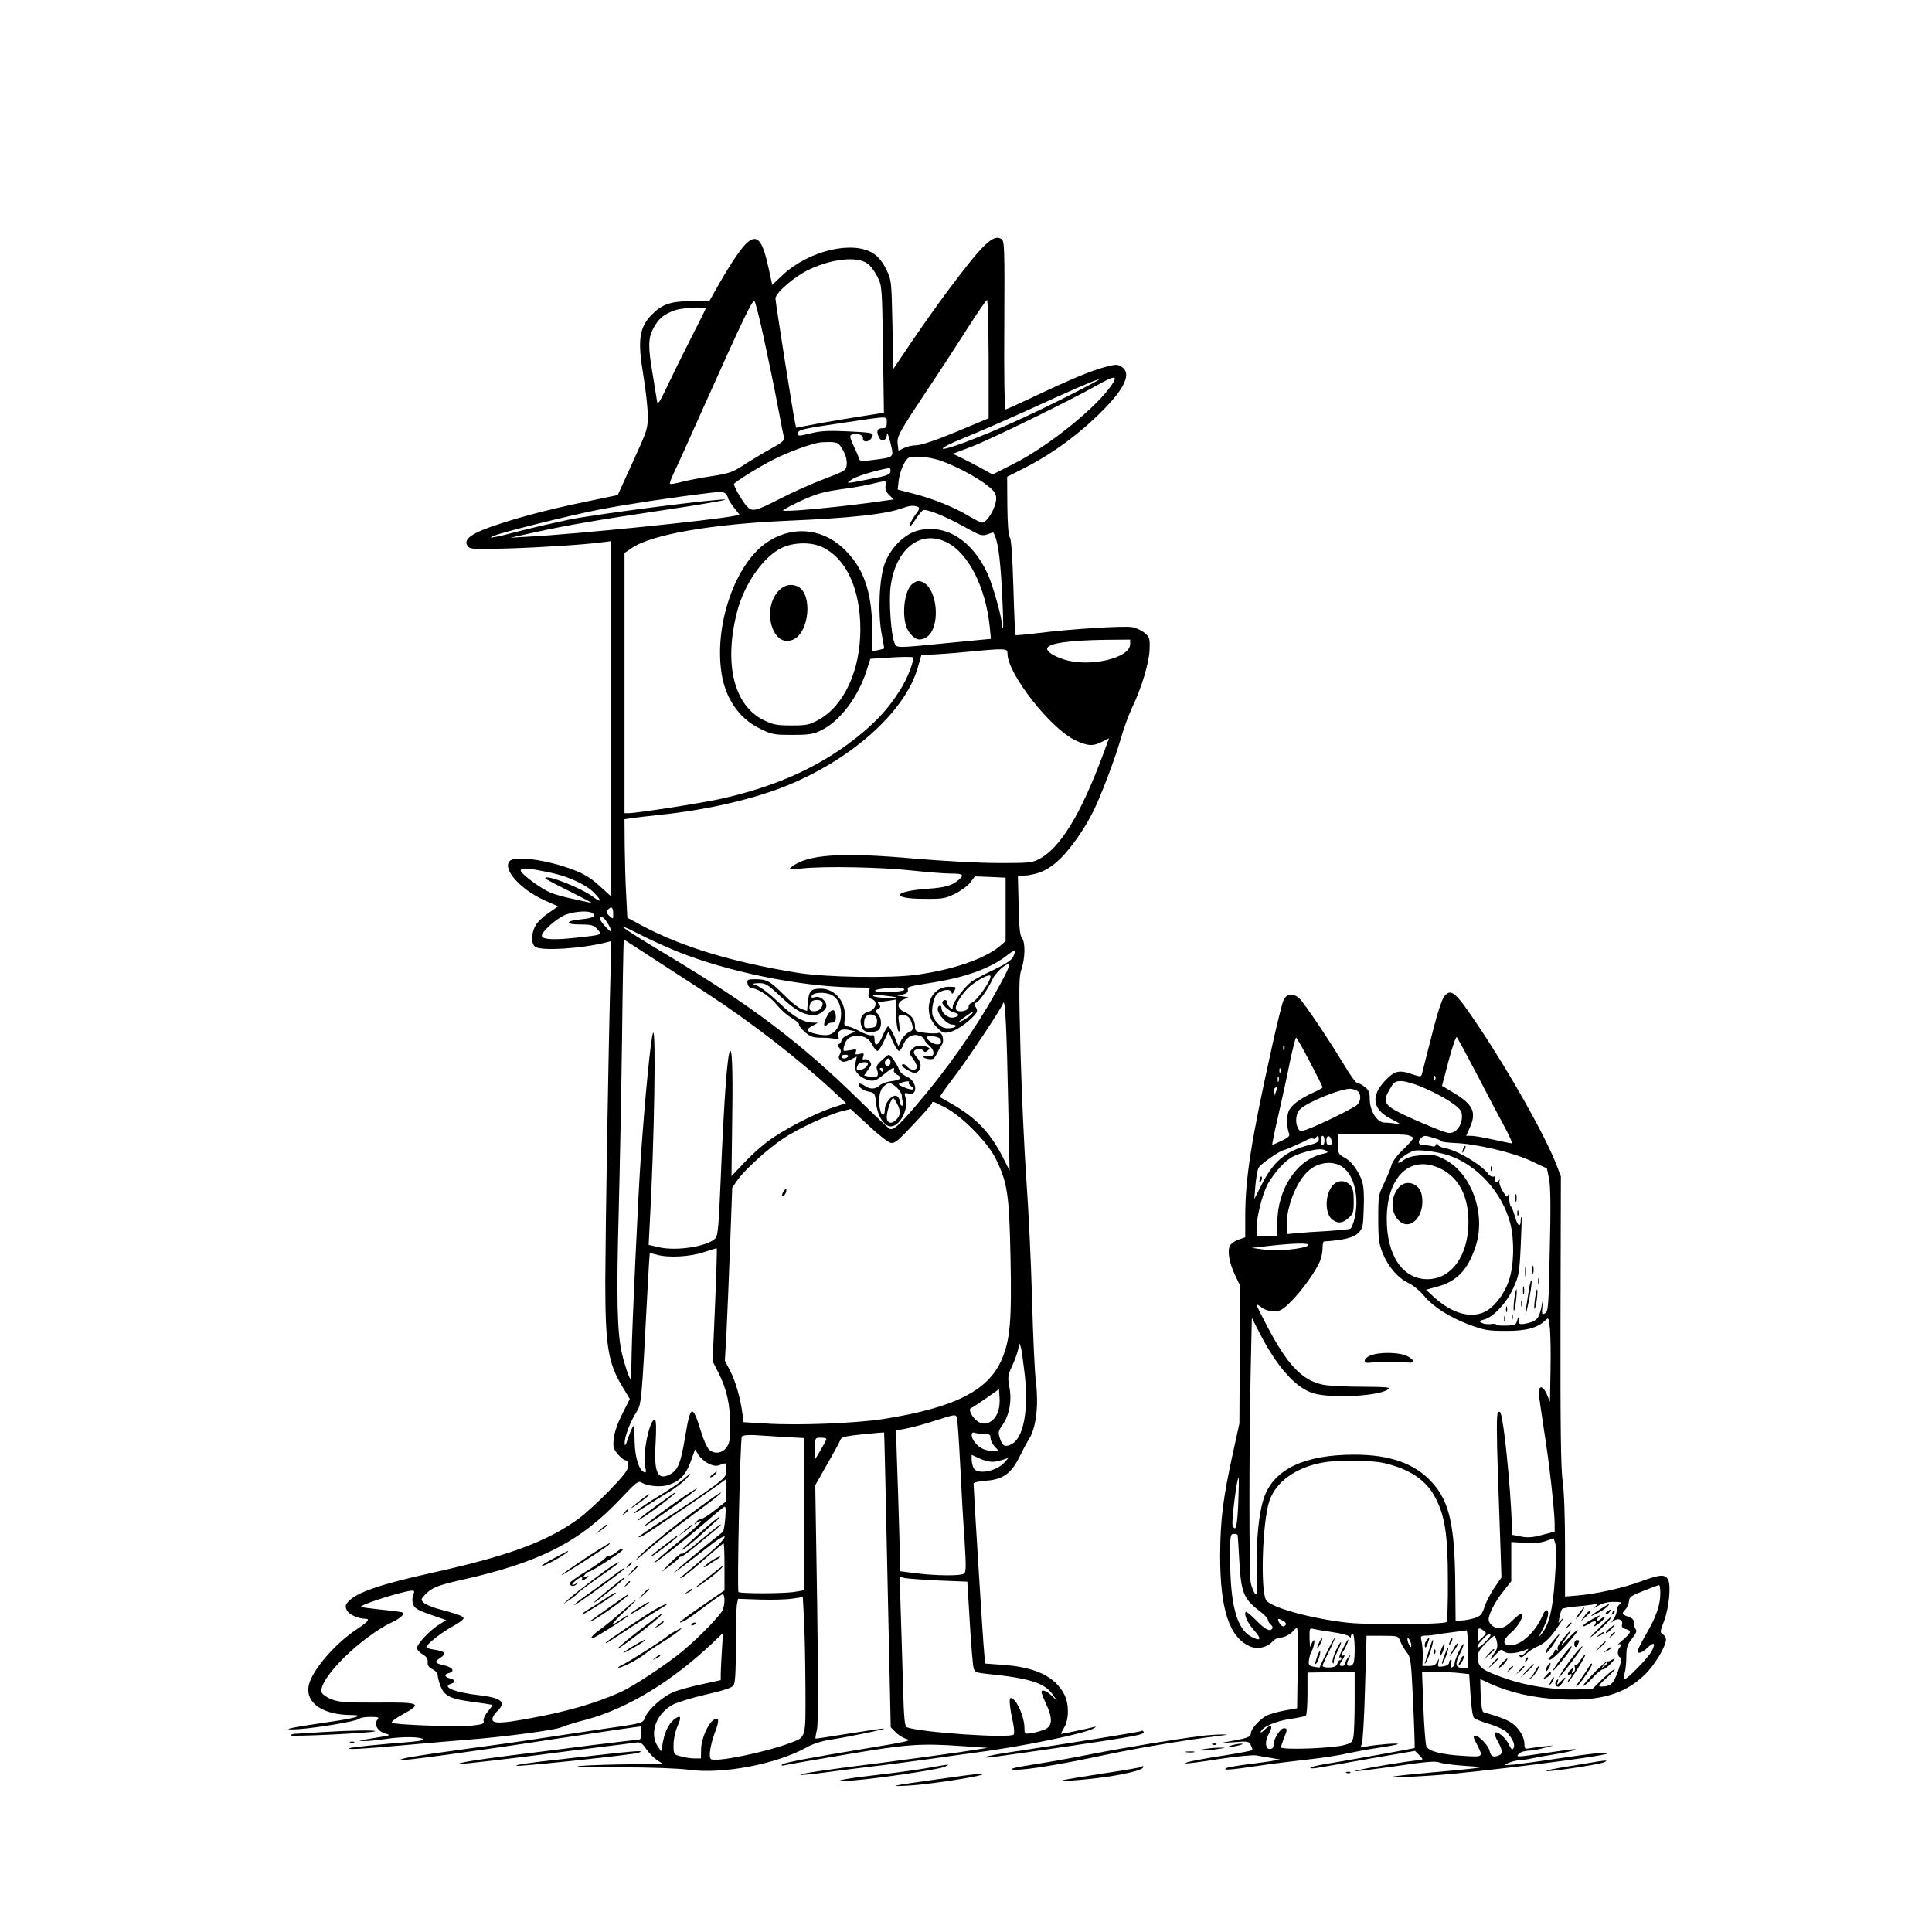 <?xml version="1.0" standalone="no"?>
<!DOCTYPE svg PUBLIC "-//W3C//DTD SVG 20010904//EN"
 "http://www.w3.org/TR/2001/REC-SVG-20010904/DTD/svg10.dtd">
<svg version="1.0" xmlns="http://www.w3.org/2000/svg"
 width="1024pt" height="1024pt" viewBox="0 0 1024 1024"
 preserveAspectRatio="xMidYMid meet">
<g transform="translate(0,1024) scale(0.1,-0.1)"
fill="#000000" stroke="none">
<path d="M3966 8959 c-32 -25 -85 -102 -155 -224 l-51 -90 -98 -1 c-107 -1
-151 -16 -206 -70 -68 -69 -78 -136 -46 -324 12 -73 23 -167 23 -209 1 -74 -1
-79 -79 -250 l-80 -175 -154 -32 c-194 -40 -335 -76 -470 -120 -153 -49 -200
-83 -169 -121 12 -14 36 -15 209 -10 188 6 404 20 503 33 l47 6 0 -942 0 -942
-62 56 c-44 41 -82 64 -137 85 -141 54 -315 78 -341 46 -36 -43 58 -149 184
-206 l74 -33 -49 -34 c-28 -18 -59 -48 -69 -65 -26 -43 -26 -103 -1 -117 41
-21 248 -7 374 25 l27 7 -5 -203 c-12 -446 -26 -1349 -27 -1599 0 -345 15
-435 91 -560 l39 -65 -40 -79 c-24 -48 -42 -99 -45 -130 -5 -46 -2 -55 22 -84
15 -18 33 -32 41 -32 9 0 14 -11 14 -28 0 -22 -22 -51 -102 -134 -57 -58 -129
-124 -161 -147 -168 -122 -371 -197 -772 -286 -280 -62 -405 -105 -449 -154
-16 -17 -17 -25 -8 -45 10 -23 61 -46 100 -46 24 0 11 -17 -39 -50 -122 -78
-248 -226 -263 -305 -17 -91 74 -154 224 -155 81 0 27 -17 -130 -39 -196 -28
-255 -42 -150 -36 96 6 311 42 324 55 6 6 32 10 59 10 43 0 48 -2 37 -15 -20
-24 2 -62 42 -73 31 -8 28 -10 -42 -21 -103 -17 -110 -19 -70 -19 19 -1 74 5
122 12 85 13 184 11 193 -4 3 -4 -37 -10 -88 -14 -130 -10 -301 -27 -306 -32
-8 -8 67 -4 289 16 124 11 281 25 350 30 189 15 451 50 485 65 17 8 75 26 130
40 220 59 457 203 674 409 l53 51 -6 -94 c-3 -52 -6 -108 -6 -125 l0 -31 -105
-23 c-57 -12 -125 -31 -149 -42 -55 -23 -129 -90 -146 -130 -14 -35 -4 -32
-225 -64 -93 -14 -246 -37 -340 -51 -93 -15 -268 -39 -388 -55 -263 -36 -347
-50 -347 -59 0 -7 419 50 800 109 165 25 469 70 478 70 1 0 2 -16 2 -35 0 -21
-5 -35 -12 -35 -7 0 -121 -14 -253 -30 -132 -17 -328 -42 -436 -55 -184 -23
-293 -42 -259 -44 17 -1 293 31 465 54 61 8 184 24 275 35 91 11 177 22 191
24 22 4 32 -2 54 -34 15 -22 42 -49 59 -60 l31 -20 -170 -1 c-93 -1 -210 -4
-260 -8 -62 -5 -1 -8 195 -8 167 0 320 -6 370 -13 178 -25 464 29 624 118 31
18 80 34 126 41 109 17 308 59 285 59 -11 1 -96 -12 -190 -27 -93 -15 -171
-27 -173 -26 -1 1 2 23 8 49 7 32 7 239 1 670 l-10 624 64 113 c36 62 67 120
70 129 4 13 29 19 117 28 61 6 113 11 114 9 1 -1 9 -353 18 -782 l17 -780 28
-28 c16 -16 44 -32 62 -36 26 -5 -18 -15 -196 -44 -327 -54 -459 -79 -470 -89
-6 -6 -1 -7 15 -4 14 4 160 29 325 57 323 55 395 60 620 44 l130 -9 -150 -23
c-82 -12 -275 -38 -427 -58 -303 -38 -421 -56 -414 -62 2 -2 55 3 117 11 63 9
175 23 249 32 74 8 214 27 310 40 96 14 207 29 245 34 259 34 589 102 635 131
12 8 11 9 -5 5 -24 -7 -165 -36 -171 -36 -2 0 5 15 16 33 26 43 27 125 1 176
-49 95 -153 145 -326 157 l-94 7 -5 61 c-6 53 -56 865 -56 893 0 6 28 12 64
15 88 5 134 37 176 120 17 35 42 82 56 104 36 61 49 175 35 294 -7 52 -16 253
-21 445 -5 193 -19 476 -30 630 -11 154 -25 458 -31 677 -9 352 -9 401 5 442
20 58 21 144 2 165 -10 12 -15 57 -17 171 l-4 155 30 3 c83 8 135 33 194 90
58 57 128 157 174 249 40 79 113 271 146 383 16 58 44 133 60 167 51 104 92
242 94 311 2 58 0 66 -26 87 -15 13 -44 27 -65 31 -42 8 -321 -9 -497 -31 -65
-8 -120 -13 -123 -11 -2 3 -7 117 -11 255 -5 161 -11 255 -19 263 -7 9 -12 70
-13 167 l-1 154 89 45 c153 78 296 183 421 310 115 116 149 194 98 227 -22 15
-30 15 -88 0 -73 -19 -186 -66 -382 -159 -76 -36 -142 -66 -147 -66 -5 0 -8
197 -6 446 2 411 1 448 -15 457 -43 28 -98 -25 -279 -267 -49 -65 -135 -186
-192 -270 l-102 -151 -5 235 c-5 233 -5 235 -33 293 -19 39 -42 66 -67 83
-107 71 -340 17 -479 -111 l-58 -55 -18 83 c-32 149 -59 185 -109 146z m632
-116 c15 -10 38 -41 52 -69 25 -49 25 -52 30 -384 3 -184 5 -336 5 -337 0 -1
-50 -9 -110 -18 -60 -9 -165 -27 -233 -39 l-122 -23 -5 21 c-10 43 -105 645
-105 664 0 29 101 117 176 152 123 59 257 73 312 33z m-550 -393 c22 -102 55
-259 72 -350 17 -91 33 -172 36 -181 3 -13 -16 -28 -73 -59 -43 -24 -107 -62
-143 -86 -57 -37 -77 -44 -170 -58 -58 -9 -130 -23 -160 -31 -30 -8 -56 -12
-59 -9 -3 2 6 26 18 52 13 26 88 191 166 367 200 446 254 560 264 549 5 -5 27
-92 49 -194z m1192 -114 l0 -313 -172 -72 c-111 -46 -187 -71 -211 -71 -21 0
-51 -7 -66 -15 l-29 -14 -4 35 c-5 41 5 59 168 304 61 91 152 231 204 313 52
81 97 147 101 147 5 0 8 -141 9 -314z m-1500 268 c0 -3 -33 -69 -73 -147 -40
-78 -97 -194 -127 -257 -42 -89 -55 -109 -57 -90 -2 14 -13 77 -23 142 -26
152 -25 195 3 248 26 50 56 75 113 95 38 14 164 21 164 9z m2155 -400 c-77
-119 -336 -328 -520 -421 l-114 -58 -63 35 c-35 19 -82 43 -106 55 l-42 20 91
34 c97 36 525 245 674 329 91 52 111 53 80 6z m-250 -71 c-203 -102 -357 -171
-524 -235 -159 -60 -168 -42 -11 21 74 30 218 93 320 139 237 109 382 172 395
171 6 0 -75 -43 -180 -96z m-945 -133 c0 -25 -4 -30 -25 -30 -27 0 -32 -18
-15 -50 14 -26 40 -14 41 19 0 14 8 -5 18 -44 20 -82 23 -78 -92 -93 -59 -8
-70 -7 -74 7 -2 9 -15 40 -29 69 -20 43 -22 54 -10 58 27 10 61 0 60 -19 -2
-24 33 -22 46 3 14 26 12 27 -135 34 -88 4 -136 2 -180 -9 -75 -18 -75 -18
-75 -1 0 18 20 23 245 56 243 36 225 36 225 0z m-233 -145 c15 -25 22 -53 21
-74 -3 -35 -3 -35 -123 -81 -66 -25 -166 -70 -222 -99 -142 -72 -155 -76 -186
-43 -21 23 -67 102 -67 116 0 9 138 95 215 133 70 35 168 72 230 86 11 3 40 4
65 4 41 -2 46 -5 67 -42z m516 -56 c78 -26 199 -90 255 -136 32 -26 42 -41 42
-64 0 -48 -48 -129 -75 -129 -7 0 -38 16 -70 35 -78 47 -190 92 -292 118 l-85
22 5 47 c6 48 31 107 51 120 21 14 107 8 169 -13z m-263 -53 c0 -22 -13 -27
-119 -47 -121 -24 -124 -24 -81 3 27 16 129 47 193 57 4 0 7 -5 7 -13z m-26
-80 c-4 -18 1 -31 18 -49 l25 -24 -121 -17 c-219 -29 -466 -51 -466 -41 0 3
43 26 96 51 79 36 116 47 207 60 61 8 136 21 166 29 80 19 82 19 75 -9z m-834
-69 c0 -5 14 -26 30 -47 l30 -38 -27 -6 c-117 -24 -851 -98 -1088 -110 l-100
-6 135 30 c181 39 315 62 695 119 176 26 315 50 309 53 -15 9 -680 -76 -828
-106 -71 -15 -190 -42 -263 -61 -132 -35 -182 -43 -133 -24 49 20 407 109 556
138 133 26 380 64 589 89 57 7 72 6 83 -7 6 -8 12 -19 12 -24z m1004 -43 c12
-5 10 -13 -15 -46 -16 -23 -29 -48 -29 -56 0 -9 13 5 30 31 16 26 36 50 43 53
20 7 115 -31 218 -88 84 -47 94 -50 122 -40 17 6 31 11 32 9 23 -38 35 -119
45 -296 6 -111 9 -206 6 -209 -3 -3 -6 6 -6 19 0 38 -48 208 -76 269 -80 174
-218 262 -361 230 -75 -16 -149 -88 -183 -175 -30 -79 -38 -264 -17 -375 8
-41 14 -76 13 -77 -1 -2 -16 -5 -32 -9 l-30 -6 -1 119 c-2 202 -48 329 -155
428 -118 110 -279 119 -411 25 -157 -113 -265 -413 -236 -664 16 -147 90 -261
207 -318 63 -31 73 -33 172 -33 91 0 112 4 154 25 99 48 197 179 241 322 l18
56 109 7 c60 4 112 4 115 1 12 -12 -27 -113 -68 -176 -59 -92 -111 -150 -197
-223 -206 -172 -445 -283 -752 -351 -109 -24 -444 -76 -489 -76 l-21 0 0 690
0 689 38 26 c105 72 419 127 827 145 332 14 520 35 602 65 43 15 64 18 87 9z
m157 -190 c113 -58 204 -239 225 -448 l6 -62 -228 -22 c-283 -28 -272 -28
-284 3 -18 47 -29 218 -20 293 26 204 160 309 301 236z m-665 -23 c128 -58
204 -221 204 -436 0 -219 -86 -405 -221 -480 -49 -27 -63 -30 -144 -30 -78 0
-97 4 -147 28 -158 78 -212 296 -142 572 38 150 141 296 239 342 63 29 152 31
211 4z m1634 -515 c0 -75 -217 -125 -352 -81 -52 17 -88 40 -88 56 0 29 109
45 313 48 l127 1 0 -24z m-650 -51 c0 -106 229 -398 360 -459 66 -31 94 -32
142 -7 l36 18 -28 -76 c-121 -328 -233 -511 -348 -567 -32 -17 -61 -19 -217
-18 -99 0 -295 11 -435 23 -393 35 -572 23 -656 -45 -17 -14 -13 -15 56 -7
117 13 420 7 584 -11 82 -9 175 -16 207 -16 62 0 71 -7 42 -32 -37 -32 -71
-42 -170 -49 -182 -13 -194 -53 -16 -53 98 -1 113 1 165 27 31 15 67 42 81 60
l24 32 82 -3 81 -4 0 -168 0 -168 -31 -27 c-81 -67 -245 -124 -438 -151 -141
-20 -482 -14 -634 10 -344 56 -612 137 -822 249 l-80 43 -6 119 c-4 66 -7 184
-8 262 l-1 141 38 6 c20 3 87 10 147 17 235 24 473 77 650 145 356 138 648
395 718 631 l21 73 56 1 c30 1 114 7 185 14 210 20 215 19 215 -10z m-2415
-1162 c89 -19 183 -63 224 -105 41 -42 40 -56 -2 -24 -64 49 -257 125 -257
101 0 -4 60 -35 133 -71 72 -36 123 -63 112 -60 -11 3 -56 12 -100 22 -44 9
-96 24 -115 32 -53 21 -160 101 -160 118 0 17 39 14 165 -13z m325 -215 c0
-30 0 -31 -20 -13 -15 14 -17 21 -9 32 19 22 29 15 29 -19z m-111 3 c24 -15 3
-28 -54 -33 -87 -7 -95 -28 -11 -28 60 0 72 -3 92 -25 27 -30 28 -30 -111 -45
-116 -13 -177 -10 -183 8 -6 20 81 98 129 115 49 17 117 21 138 8z m81 -53
c11 -18 20 -37 20 -43 -1 -13 -60 52 -60 65 0 21 21 9 40 -22z m374 -153 c263
-105 638 -182 915 -188 l101 -2 -5 -27 c-5 -21 -2 -28 15 -33 35 -11 23 -57
-17 -67 -38 -10 -52 -45 -34 -84 8 -18 18 -24 44 -24 18 0 38 5 45 12 17 17
15 64 -5 83 -16 16 -16 18 1 27 13 8 15 13 5 24 -9 11 -8 14 2 14 8 0 30 3 50
6 l36 6 2 -78 c1 -44 7 -83 13 -89 7 -7 8 4 4 38 -7 45 -6 47 17 47 28 0 43
-14 52 -52 6 -23 3 -29 -18 -39 -13 -6 -31 -25 -40 -42 l-15 -32 -22 53 c-13
28 -27 52 -32 52 -5 0 -19 -23 -30 -50 -22 -53 -43 -61 -43 -18 0 18 -4 24
-16 21 -8 -3 -36 7 -62 21 -25 14 -55 26 -65 26 -17 0 -19 5 -15 38 11 86 -48
162 -126 162 -52 0 -63 -12 -69 -68 l-4 -50 -30 10 c-16 6 -57 38 -91 73 -75
75 -93 85 -152 85 -42 0 -46 -2 -43 -22 2 -15 11 -24 27 -26 37 -6 96 -47 133
-93 18 -22 52 -52 76 -66 23 -14 40 -29 37 -33 -3 -4 11 -22 30 -39 30 -26 44
-31 88 -31 29 0 62 -3 74 -6 18 -5 21 -2 17 13 -8 29 15 43 56 34 l35 -8 -37
-16 c-21 -9 -38 -23 -38 -31 0 -8 -6 -16 -12 -19 -10 -3 -10 -7 0 -20 10 -11
11 -21 3 -35 -8 -15 -7 -23 5 -33 12 -10 21 -9 50 4 l35 17 -7 -35 c-5 -29 -2
-41 16 -60 13 -14 38 -27 56 -31 28 -5 40 0 77 30 46 38 61 44 55 24 -3 -7 4
-17 15 -23 32 -16 21 -30 -27 -35 -25 -3 -53 -13 -64 -23 -23 -21 -51 -22 -80
-1 -13 9 -26 13 -29 10 -11 -11 19 -36 52 -42 31 -6 33 -8 39 -65 8 -65 43
-119 77 -119 48 0 96 91 79 150 -8 28 -7 30 16 24 52 -13 44 68 -10 90 -19 8
-37 24 -41 37 -8 26 -45 79 -54 79 -3 0 -21 -14 -38 -30 -28 -26 -31 -33 -23
-55 11 -30 -5 -41 -45 -31 l-25 6 21 30 c19 25 20 32 9 45 -7 9 -20 13 -27 11
-11 -4 -13 0 -8 14 6 18 3 20 -19 14 -22 -5 -25 -3 -20 11 6 14 2 15 -31 9
-38 -7 -38 -7 -31 22 9 36 31 54 69 54 39 0 64 -15 82 -50 9 -17 20 -30 26
-30 5 0 21 23 34 52 l24 51 22 -51 c13 -29 28 -52 34 -52 6 0 16 15 23 33 15
41 51 61 87 47 14 -5 25 -14 25 -20 0 -6 12 -21 27 -34 31 -27 26 -62 -7 -53
-11 3 -22 2 -25 -3 -6 -9 40 -19 52 -11 5 3 14 17 21 31 6 14 17 32 23 41 17
23 3 73 -18 64 -10 -3 -41 -3 -70 1 -48 6 -53 9 -53 31 0 37 -18 63 -55 79
-41 17 -44 51 -5 67 l25 11 -30 5 -30 4 30 6 c21 5 29 12 27 24 -3 18 -7 17
147 42 162 27 289 73 374 138 48 38 55 36 36 -6 -7 -15 -41 -38 -102 -67 -51
-24 -103 -52 -117 -62 -38 -29 -100 -111 -100 -132 0 -15 -3 -16 -15 -6 -8 7
-15 19 -15 26 0 16 -16 19 -25 5 -7 -13 33 -50 62 -57 31 -8 29 -21 -4 -27
-27 -5 -62 23 -63 51 0 18 -20 14 -20 -5 0 -29 49 -83 76 -83 14 0 22 -4 19
-10 -3 -5 -21 -10 -40 -10 -25 0 -40 8 -60 32 -23 28 -27 39 -23 80 3 27 13
57 22 67 23 25 74 33 79 12 2 -12 6 -11 15 7 12 21 11 22 -27 22 -106 0 -147
-134 -65 -215 29 -30 36 -32 68 -25 35 8 92 47 131 89 16 19 17 25 7 42 -10
16 -10 20 2 25 17 6 63 73 87 125 15 32 65 79 84 79 12 0 -7 -42 -71 -156
-109 -195 -258 -406 -421 -596 -91 -106 -120 -131 -139 -120 -7 4 -80 72 -161
152 -312 306 -571 501 -1018 769 -245 147 -300 188 -151 112 54 -28 148 -71
210 -96z m-132 -35 c84 -54 214 -139 288 -187 227 -148 481 -344 665 -515 l69
-65 -69 -23 c-97 -31 -267 -120 -346 -180 -37 -27 -95 -80 -129 -117 l-63 -67
3 225 c5 301 2 439 -9 439 -15 0 -33 -241 -52 -700 -9 -217 -14 -279 -26 -292
-39 -44 -209 -71 -303 -48 l-52 12 6 117 c24 425 34 1048 17 1006 -12 -30 -43
-345 -66 -680 -13 -189 -45 -882 -47 -1012 -1 -79 -3 -143 -5 -143 -7 0 -32
74 -47 138 -25 110 -29 293 -17 737 6 226 14 645 18 933 3 287 8 522 9 522 2
0 72 -45 156 -100z m1788 -95 c0 -28 -75 -132 -100 -140 -10 -3 -17 -13 -16
-23 1 -18 -49 -31 -65 -15 -15 15 28 89 73 126 50 41 108 69 108 52z m-1110
-109 c76 -72 120 -96 175 -96 29 0 65 28 65 49 0 28 -35 54 -60 46 -16 -5 -21
-3 -18 6 7 20 72 23 107 5 74 -39 61 -193 -18 -211 -31 -7 -111 12 -111 26 0
5 12 15 28 23 l27 15 -26 1 c-48 0 -102 31 -168 94 -73 69 -116 101 -146 109
-11 2 -1 5 23 6 40 1 48 -4 122 -73z m653 39 c2 -12 -129 -19 -152 -8 -10 4 6
10 44 14 77 8 105 6 108 -6z m-44 -41 c10 -9 -105 -3 -119 6 -10 7 6 8 50 4
36 -4 67 -8 69 -10z m-389 -32 c0 -25 -19 -42 -47 -42 -23 0 -29 14 -17 44 9
23 64 21 64 -2z m984 -547 l7 -340 -35 70 c-68 133 -144 212 -276 287 -30 17
-57 32 -58 34 -2 1 26 42 63 90 76 98 260 374 272 407 11 31 19 -145 27 -548z
m-195 489 c-7 -8 -26 -22 -43 -31 -36 -18 -30 -10 16 23 39 28 45 29 27 8z
m-501 -42 c-2 -22 -9 -28 -35 -30 -31 -3 -33 -1 -33 27 0 36 25 54 53 39 12
-6 17 -18 15 -36z m337 -91 c10 -24 -11 -34 -41 -20 -15 8 -29 20 -32 27 -6
18 66 11 73 -7z m-490 -91 c-3 -5 -13 -10 -21 -10 -8 0 -14 5 -14 10 0 6 9 10
21 10 11 0 17 -4 14 -10z m225 -30 c0 -11 -7 -20 -15 -20 -15 0 -21 21 -8 33
12 13 23 7 23 -13z m-120 -8 c0 -14 -23 -32 -42 -32 -20 0 -21 1 -12 24 6 16
54 23 54 8z m80 -32 c0 -5 -2 -10 -4 -10 -3 0 -8 5 -11 10 -3 6 -1 10 4 10 6
0 11 -4 11 -10z m137 -67 c-4 -3 1 -12 11 -19 28 -21 8 -25 -34 -8 -34 15 -37
18 -19 25 25 9 51 11 42 2z m-63 -28 c14 -13 26 -33 26 -44 0 -11 3 -26 6 -35
3 -9 1 -16 -5 -16 -6 0 -11 8 -11 19 0 10 -6 24 -14 30 -20 17 -66 -30 -66
-69 0 -35 -15 -40 -24 -7 -13 50 -6 106 16 127 28 26 39 25 72 -5z m1 -85 c19
-37 19 -59 -2 -82 -26 -29 -53 -23 -53 12 0 30 24 100 34 100 3 0 12 -13 21
-30z m259 -22 c88 -47 222 -184 264 -270 62 -127 71 -185 78 -526 7 -331 -2
-434 -46 -536 -71 -167 -250 -257 -627 -317 -149 -23 -454 -35 -625 -24 l-117
7 -6 46 c-10 79 -37 174 -66 228 l-27 52 9 158 c4 88 13 294 19 459 l11 300
26 38 c38 55 163 169 245 223 76 51 239 127 312 145 l45 11 93 -86 c51 -48
104 -90 118 -93 21 -5 37 7 122 98 54 57 98 107 98 112 0 12 9 9 74 -25z
m-1224 -1045 l-13 -298 31 -61 c44 -87 62 -168 62 -277 0 -80 -3 -98 -21 -121
-24 -30 -63 -34 -91 -9 -10 9 -30 53 -43 97 -45 146 -55 142 -84 -32 -23 -138
-38 -175 -81 -197 -65 -34 -85 11 -75 169 4 72 3 116 -3 120 -26 16 -68 -180
-53 -246 7 -28 6 -35 -4 -31 -28 10 -49 77 -51 158 -1 44 -3 82 -3 84 -3 12
-15 -14 -32 -61 -13 -41 -18 -47 -18 -26 -1 33 30 114 63 165 26 41 27 53 57
628 6 116 12 211 13 212 1 2 18 -2 37 -7 60 -18 178 -11 249 13 36 12 67 22
69 20 2 -1 -2 -136 -9 -300z m1640 -357 c24 -199 -5 -353 -72 -382 -32 -15
-45 -8 -58 32 -11 32 -9 39 14 72 36 53 50 126 36 200 -10 55 -8 63 15 113 14
30 28 70 32 89 6 35 6 35 14 8 4 -14 12 -74 19 -132z m-145 -220 c-22 -46 -66
-64 -100 -42 -32 21 -56 67 -38 73 6 2 42 26 80 52 l68 48 3 -48 c2 -30 -3
-62 -13 -83z m-196 -266 c6 -124 16 -303 23 -398 9 -148 9 -175 -3 -183 -19
-12 -146 -11 -250 2 l-87 11 -6 217 c-3 119 -9 286 -12 373 l-5 156 58 11 c32
6 103 26 158 44 98 31 100 32 107 12 3 -11 11 -121 17 -245z m127 160 c28 0
34 -4 34 -22 0 -12 10 -32 22 -45 l21 -23 -32 0 c-39 0 -70 15 -93 44 -23 27
-24 60 -2 52 9 -3 31 -6 50 -6z m-1063 -16 l107 -6 0 -403 0 -404 -47 -8 c-57
-10 -289 -10 -299 -1 -8 9 9 810 18 824 4 6 29 9 60 8 29 -2 101 -6 161 -10z
m227 -11 c0 -5 -14 -30 -30 -58 l-30 -50 0 58 c0 57 0 57 30 57 17 0 30 -3 30
-7z m-625 -130 c29 -14 42 -15 65 -6 30 11 30 11 30 -26 0 -35 -5 -41 -75 -94
-41 -30 -147 -101 -235 -158 -88 -56 -158 -104 -156 -106 2 -3 17 3 33 13 56
35 309 206 370 250 l62 45 0 -59 -1 -60 -61 -48 c-34 -27 -67 -47 -73 -46 -6
1 -18 -6 -25 -15 -13 -16 -12 -17 4 -4 9 8 20 11 23 8 3 -3 -43 -45 -102 -94
-111 -91 -170 -143 -144 -126 40 26 155 117 250 198 58 50 110 94 117 98 10 6
11 -8 7 -60 -3 -37 -9 -70 -13 -73 -24 -17 -202 -163 -231 -190 l-35 -32 45
33 c25 18 87 66 138 106 127 101 123 65 -6 -44 -53 -45 -108 -91 -122 -103
-18 -15 -20 -18 -5 -11 11 5 64 48 117 95 54 47 100 86 103 86 3 0 5 -56 5
-125 l0 -124 -120 -83 c-66 -45 -118 -84 -116 -86 7 -7 47 19 133 84 46 35 88
64 93 64 13 0 13 -51 1 -82 -11 -28 -125 -146 -214 -220 -82 -68 -258 -185
-327 -216 -133 -60 -292 -106 -490 -141 -146 -27 -190 -27 -190 -3 0 10 11 29
25 42 51 48 24 71 -95 85 -126 14 -201 44 -151 60 28 9 26 21 -4 29 -31 8 -32
22 -4 29 33 9 17 31 -29 41 -49 11 -51 18 -17 40 33 22 25 33 -30 42 -25 3
-45 10 -45 14 0 15 84 81 143 112 32 17 56 36 54 42 -3 11 -28 20 -139 50 -31
9 -64 23 -73 32 -15 15 -14 18 7 41 35 37 65 50 189 78 421 94 630 201 849
432 82 87 93 96 111 85 31 -19 103 -26 143 -12 59 19 92 54 117 124 l23 64 18
-29 c10 -16 34 -37 53 -46z m1519 10 c17 3 40 9 51 13 l20 7 -20 -23 c-43 -49
-145 -68 -165 -31 -5 11 -10 31 -10 45 l0 25 46 -21 c30 -13 58 -18 78 -15z
m-298 -630 l151 -6 13 -215 c7 -119 16 -227 20 -241 6 -24 12 -27 81 -34 218
-22 298 -48 340 -110 l22 -32 -29 28 c-30 27 -54 35 -54 18 0 -5 11 -33 25
-63 34 -73 33 -113 -2 -132 -16 -7 -47 -17 -70 -21 -42 -7 -43 -6 -43 23 0 65
-44 162 -73 162 -10 0 -6 -48 13 -134 5 -26 7 -53 3 -59 -14 -22 -490 10 -566
38 -12 5 -16 43 -21 223 -3 119 -9 298 -12 396 l-6 179 28 -7 c16 -3 97 -9
180 -13z m-2786 -78 c-6 -15 -6 -34 0 -49 8 -23 30 -34 135 -69 l40 -14 -40
-25 c-48 -30 -115 -102 -115 -123 0 -9 13 -23 29 -33 21 -12 29 -23 28 -41 -2
-18 6 -29 26 -39 15 -7 27 -21 27 -32 0 -11 7 -37 16 -59 20 -51 54 -67 175
-82 52 -7 96 -14 98 -15 2 -2 -9 -18 -23 -35 -16 -18 -25 -40 -23 -50 4 -15
-5 -19 -61 -25 -79 -8 -413 4 -425 15 -5 5 20 24 55 43 109 60 98 66 -129 64
-169 -1 -205 2 -245 17 -26 10 -50 27 -53 37 -21 68 207 294 377 374 46 22 66
44 47 51 -8 2 -58 9 -113 14 -54 6 -100 12 -103 14 -10 10 222 84 269 86 15 1
16 -3 8 -24z m2079 -482 c1 -286 6 -268 -86 -303 -125 -47 -388 -101 -414 -84
-15 9 -5 73 22 147 23 60 20 79 -9 61 -30 -19 -65 -101 -66 -154 l-1 -50 -35
0 c-19 0 -52 5 -72 11 -38 10 -38 10 -38 62 0 30 9 70 20 96 22 47 19 62 -7
45 -32 -20 -57 -64 -68 -120 l-11 -56 -19 28 c-45 70 -5 175 85 221 25 12 103
36 174 52 88 20 134 35 143 47 10 13 13 67 13 210 0 105 3 205 6 221 l6 29
116 -4 c65 -2 142 0 172 5 l55 8 6 -110 c4 -60 7 -223 8 -362z"/>
<path d="M4831 7141 c-45 -45 -53 -197 -14 -249 29 -39 48 -48 79 -37 102 37
75 305 -30 305 -9 0 -25 -9 -35 -19z"/>
<path d="M4130 7112 c-98 -98 -35 -314 76 -261 84 40 101 238 25 279 -35 18
-71 11 -101 -18z"/>
<path d="M4835 4680 c-18 -20 -18 -21 3 -50 12 -16 22 -36 22 -45 0 -19 -34
-20 -50 0 -13 16 -30 20 -30 7 0 -4 16 -16 35 -26 28 -15 37 -17 50 -6 21 18
19 50 -6 76 -12 12 -18 27 -14 33 8 14 42 14 50 1 5 -8 12 -7 22 2 13 11 13
13 -4 19 -33 13 -60 9 -78 -11z"/>
<path d="M4404 4882 c-17 -11 -43 -71 -34 -77 5 -3 11 -1 15 5 3 5 15 10 26
10 14 0 19 7 19 29 0 32 -10 44 -26 33z"/>
<path d="M4150 3921 c-6 -12 -7 -21 -1 -21 10 0 24 30 17 37 -2 3 -9 -5 -16
-16z"/>
<path d="M3776 2425 c-11 -8 -15 -15 -9 -15 6 0 16 7 23 15 16 19 11 19 -14 0z"/>
<path d="M3619 2397 c-21 -18 -78 -57 -129 -87 -50 -30 -106 -68 -123 -83 -18
-16 0 -7 43 21 41 26 102 65 135 84 33 20 73 50 89 67 38 40 31 39 -15 -2z"/>
<path d="M3610 2298 c-103 -71 -205 -148 -195 -148 4 0 71 45 148 100 77 55
136 100 131 100 -5 0 -43 -23 -84 -52z"/>
<path d="M3485 2264 c-86 -62 -129 -98 -95 -78 58 34 206 146 188 144 -2 -1
-43 -30 -93 -66z"/>
<path d="M3711 2254 c-133 -96 -287 -222 -326 -265 -22 -25 -17 -22 21 11 82
72 152 127 263 209 108 79 160 120 151 120 -3 1 -52 -33 -109 -75z"/>
<path d="M3395 2289 c-59 -45 -67 -57 -12 -18 42 29 65 50 55 49 -2 0 -21 -14
-43 -31z"/>
<path d="M3309 2223 c-13 -16 -12 -17 4 -4 16 13 21 21 13 21 -2 0 -10 -8 -17
-17z"/>
<path d="M3719 2124 c-46 -42 -91 -83 -99 -91 -29 -31 46 26 95 72 28 26 63
58 78 71 16 13 25 24 20 24 -5 0 -47 -34 -94 -76z"/>
<path d="M3183 2134 l-28 -25 33 22 c17 13 32 24 32 26 0 8 -11 1 -37 -23z"/>
<path d="M3630 2129 l-35 -30 38 26 c33 24 43 35 34 35 -1 0 -18 -14 -37 -31z"/>
<path d="M3744 2102 c-103 -86 -126 -102 -133 -97 -4 2 -30 -19 -57 -47 l-49
-51 45 34 c25 18 47 37 48 41 2 5 8 8 14 8 5 0 44 28 85 63 116 95 128 106
122 107 -3 0 -37 -26 -75 -58z"/>
<path d="M3520 2049 c-69 -53 -84 -67 -60 -54 23 13 130 96 130 101 0 7 -1 6
-70 -47z"/>
<path d="M3102 1981 c-66 -44 -123 -84 -126 -89 -6 -10 227 140 249 159 27 26
-16 0 -123 -70z"/>
<path d="M3261 2009 c-13 -11 -31 -17 -38 -15 -8 3 -12 2 -9 -3 4 -5 -39 -37
-94 -71 -55 -33 -100 -65 -100 -70 0 -18 22 -22 36 -6 8 9 9 11 2 6 -7 -6 -17
-10 -23 -10 -12 1 33 40 47 40 5 0 6 -5 2 -11 -4 -8 0 -8 15 0 25 14 28 23 4
14 -16 -6 -16 -5 -4 10 7 9 18 17 23 17 12 0 178 107 178 115 0 10 -15 4 -39
-16z"/>
<path d="M2932 1979 c-79 -42 -82 -55 -4 -15 44 23 93 56 82 55 -3 0 -38 -18
-78 -40z"/>
<path d="M3767 1965 c-20 -14 -37 -28 -37 -31 0 -3 12 3 28 14 15 10 36 24 47
30 11 6 15 12 10 12 -6 0 -27 -11 -48 -25z"/>
<path d="M3255 1948 c-31 -18 -196 -143 -235 -178 l-35 -32 35 23 c19 13 37
27 38 31 2 5 50 41 105 80 105 74 124 88 117 88 -3 0 -14 -6 -25 -12z"/>
<path d="M3329 1943 c-13 -16 -12 -17 4 -4 16 13 21 21 13 21 -2 0 -10 -8 -17
-17z"/>
<path d="M3349 1913 l-24 -28 28 24 c25 23 32 31 24 31 -2 0 -14 -12 -28 -27z"/>
<path d="M3780 1902 c-25 -20 -59 -47 -75 -60 -45 -35 -7 -14 50 28 43 32 85
71 74 69 -2 0 -24 -17 -49 -37z"/>
<path d="M3225 1870 c-44 -33 -104 -76 -133 -96 -29 -21 -50 -39 -48 -41 4 -5
266 185 266 193 0 7 -3 5 -85 -56z"/>
<path d="M3256 1839 c-81 -66 -122 -102 -106 -93 20 10 160 124 160 130 0 6
-2 5 -54 -37z"/>
<path d="M3319 1843 c-13 -16 -12 -17 4 -4 16 13 21 21 13 21 -2 0 -10 -8 -17
-17z"/>
<path d="M3409 1793 l-24 -28 28 24 c25 23 32 31 24 31 -2 0 -14 -12 -28 -27z"/>
<path d="M3644 1804 c-18 -14 -18 -15 4 -4 12 6 22 13 22 15 0 8 -5 6 -26 -11z"/>
<path d="M3208 1767 c-26 -18 -66 -43 -88 -56 -22 -14 -38 -26 -36 -29 2 -2
46 24 97 57 52 33 90 60 84 60 -5 0 -31 -14 -57 -32z"/>
<path d="M3238 1727 c-48 -34 -95 -68 -105 -75 -15 -10 -14 -11 7 -1 47 22
216 146 188 138 -2 0 -42 -28 -90 -62z"/>
<path d="M3289 1692 c-42 -37 -93 -78 -113 -92 -49 -35 -56 -57 -8 -29 72 43
162 101 162 106 0 5 -15 -3 -52 -29 -50 -35 -40 -18 28 47 38 35 67 64 64 64
-3 0 -39 -30 -81 -67z"/>
<path d="M3388 1720 c-27 -17 -48 -32 -48 -35 0 -3 23 9 50 26 28 17 50 33 50
35 0 6 -2 5 -52 -26z"/>
<path d="M3485 1717 c-52 -28 -275 -178 -275 -184 0 -6 8 -1 140 86 63 41 133
85 155 98 22 12 36 23 30 22 -5 0 -28 -10 -50 -22z"/>
<path d="M3387 1598 c-65 -50 -115 -93 -113 -96 5 -5 207 150 227 174 19 23 9
16 -114 -78z"/>
<path d="M3490 1629 c-22 -18 -22 -19 -3 -10 12 6 25 16 28 21 9 15 3 12 -25
-11z"/>
<path d="M3665 1630 c-3 -6 1 -7 9 -4 18 7 21 14 7 14 -6 0 -13 -4 -16 -10z"/>
<path d="M3575 1593 c-16 -9 -32 -19 -35 -22 -11 -14 -208 -140 -240 -154 -19
-9 -29 -16 -22 -16 18 -1 103 43 138 71 16 13 54 39 84 57 52 31 121 81 110
81 -3 -1 -18 -8 -35 -17z"/>
<path d="M3363 1520 c-28 -16 -54 -34 -58 -39 -5 -9 100 51 113 64 11 11 -5 4
-55 -25z"/>
<path d="M3474 1454 c-18 -14 -18 -15 4 -4 12 6 22 13 22 15 0 8 -5 6 -26 -11z"/>
<path d="M7658 4963 c-18 -20 -42 -99 -88 -283 -17 -69 -33 -130 -35 -137 -3
-10 -14 -9 -46 2 -72 26 -97 20 -145 -30 -81 -84 -71 -155 30 -206 50 -26 55
-30 27 -25 -18 3 -46 6 -62 6 -40 0 -79 62 -79 124 0 36 -5 48 -26 65 -15 12
-33 21 -40 21 -7 0 -36 39 -65 88 -82 136 -215 335 -242 360 -32 30 -68 26
-84 -9 -7 -15 -35 -127 -62 -250 -110 -497 -140 -689 -141 -891 l0 -116 -35
-12 c-19 -6 -40 -21 -46 -32 -15 -28 -4 -92 28 -158 l26 -55 -2 -365 -2 -365
-34 -155 c-53 -241 -67 -356 -68 -545 0 -287 49 -435 160 -482 40 -16 89 -5
118 27 10 11 27 20 37 20 26 0 59 18 81 44 17 20 17 13 15 -198 l-3 -220 -66
-12 c-37 -7 -80 -19 -97 -28 -34 -17 -82 -71 -82 -91 0 -20 -13 -26 -93 -41
l-72 -13 77 5 c71 6 77 5 88 -16 6 -12 9 -24 7 -26 -3 -3 -60 -14 -128 -25
-157 -24 -232 -40 -226 -45 2 -3 80 7 173 22 97 15 183 23 203 20 20 -4 56
-10 81 -14 l45 -8 -35 -6 c-19 -4 -80 -12 -135 -19 -55 -7 -107 -16 -115 -20
-25 -14 23 -10 170 12 74 11 195 26 268 34 74 8 164 22 200 31 37 8 112 22
166 30 55 8 102 17 105 20 6 7 -108 -2 -168 -13 -30 -5 -32 -4 -23 13 5 11 13
144 17 297 l8 277 84 0 c82 0 84 -1 94 -27 6 -16 21 -42 34 -59 23 -30 24 -42
35 -269 6 -131 9 -239 8 -240 -4 -2 -378 -70 -475 -85 -40 -7 -75 -15 -78 -19
-2 -5 17 -5 43 0 26 4 152 26 279 49 l233 40 20 -20 c26 -26 25 -30 -2 -30
-36 0 -355 -54 -338 -58 8 -1 106 11 218 27 155 23 209 28 230 20 15 -6 74
-14 132 -18 100 -7 102 -7 50 -14 -30 -4 -138 -14 -240 -23 -273 -24 -254 -33
28 -14 221 15 907 101 921 116 10 10 -73 2 -252 -25 -105 -16 -217 -31 -247
-34 -52 -4 -54 -3 -25 9 17 7 40 13 53 14 13 0 42 4 65 9 23 5 78 15 122 22
73 11 134 27 110 28 -5 1 -71 -8 -145 -19 -166 -24 -166 -25 -150 -5 7 8 29
15 49 16 20 0 59 7 86 15 l50 13 -50 -5 c-27 -3 -62 -7 -77 -10 -25 -5 -28 -3
-28 21 0 37 -25 80 -62 109 -28 20 -64 35 -155 61 -7 3 -13 35 -15 89 -2 48
-2 86 -2 86 1 0 26 -11 55 -25 107 -48 235 -76 375 -82 208 -9 333 28 439 128
53 50 115 152 115 190 0 10 -8 22 -17 27 -15 9 -15 14 6 68 27 70 39 191 22
222 -16 29 -41 28 -142 -9 -97 -36 -234 -66 -334 -75 l-70 -6 0 263 c0 159 -5
299 -13 351 -9 65 -12 281 -11 850 l2 763 -23 60 c-58 151 -240 476 -409 729
-124 186 -148 208 -183 169z m173 -423 c55 -107 121 -232 146 -277 24 -46 41
-83 36 -83 -5 0 -49 9 -99 20 -49 11 -101 20 -116 20 l-27 0 19 43 c37 81 18
123 -84 184 l-63 38 35 133 c19 73 39 129 43 125 5 -5 54 -96 110 -203z m-888
71 c37 -70 67 -131 67 -134 0 -3 -21 -15 -47 -27 -71 -31 -120 -68 -133 -100
-12 -28 -10 -88 3 -120 4 -11 -7 -21 -41 -37 -25 -12 -47 -21 -49 -20 -1 2 13
73 33 158 19 84 47 211 61 282 15 70 29 127 33 127 3 0 36 -58 73 -129z m-136
67 c-3 -8 -6 -5 -6 6 -1 11 2 17 5 13 3 -3 4 -12 1 -19z m-20 -120 c-3 -8 -6
-5 -6 6 -1 11 2 17 5 13 3 -3 4 -12 1 -19z m-10 -50 c-3 -7 -5 -2 -5 12 0 14
2 19 5 13 2 -7 2 -19 0 -25z m830 10 c-3 -8 -6 -5 -6 6 -1 11 2 17 5 13 3 -3
4 -12 1 -19z m-66 -41 c114 -50 198 -104 205 -133 14 -56 -28 -119 -74 -108
-39 9 -230 91 -279 120 -55 32 -61 54 -28 109 23 41 30 45 63 45 20 0 71 -15
113 -33z m-780 -28 c-9 -22 -10 -22 -10 -3 -1 11 2 24 6 27 12 12 14 0 4 -24z
m430 11 c24 -13 25 -53 2 -76 -18 -17 -196 -105 -265 -130 -35 -12 -39 -11
-48 6 -17 31 -12 78 11 101 36 36 203 105 262 108 10 1 27 -4 38 -9z m268
-236 c17 -4 31 -11 31 -16 0 -5 -24 -33 -54 -62 -32 -30 -57 -64 -61 -82 -4
-16 -21 -58 -38 -93 -31 -63 -32 -70 -32 -190 0 -107 4 -135 23 -182 29 -72
80 -132 137 -159 25 -12 61 -42 81 -66 49 -60 135 -115 241 -155 78 -29 100
-33 193 -33 109 -1 170 16 212 57 15 16 17 12 23 -46 3 -34 5 -135 3 -224 l-3
-163 -17 41 c-20 46 -44 48 -42 3 1 -16 14 -105 28 -197 28 -174 55 -421 56
-493 l0 -42 -65 -17 c-51 -14 -77 -16 -113 -9 l-47 9 -2 60 c-8 204 -41 535
-59 584 -3 10 -8 11 -15 4 -7 -7 -7 -110 0 -319 6 -170 13 -364 15 -432 l4
-123 -36 -52 c-20 -29 -44 -74 -53 -102 -15 -44 -22 -51 -56 -62 -21 -6 -51
-12 -68 -12 l-30 -1 -2 203 c-3 305 -32 431 -123 530 -92 101 -222 147 -415
147 -259 -1 -418 -75 -473 -221 -29 -79 -45 -228 -40 -388 3 -120 1 -139 -10
-127 -8 8 -18 34 -23 58 -9 49 -9 712 0 1128 l6 275 43 -84 c92 -178 190 -288
284 -316 94 -28 348 -15 395 21 16 11 -4 13 -139 14 -86 0 -179 5 -207 11
-110 23 -187 105 -294 308 -31 60 -57 111 -57 115 0 4 12 -2 26 -13 17 -13 41
-21 66 -21 34 0 46 7 92 53 57 57 129 158 152 212 8 19 14 50 14 70 0 19 3 35
8 35 98 6 157 20 180 44 25 24 27 34 30 130 3 65 0 119 -8 143 -18 55 -56 108
-95 128 -32 18 -33 21 -33 72 l1 53 167 0 c92 0 182 -3 199 -6z m-469 -22 c0
-14 -13 -22 -52 -31 -125 -32 -190 -87 -254 -216 l-36 -70 6 73 c4 41 11 83
17 93 10 19 110 89 133 93 13 3 102 42 129 57 10 5 22 7 27 4 5 -3 11 -1 15 5
9 15 15 12 15 -8z m30 -7 c0 -14 -4 -25 -10 -25 -5 0 -10 11 -10 25 0 14 5 25
10 25 6 0 10 -11 10 -25z m38 -3 c2 -15 -2 -22 -12 -22 -11 0 -16 9 -16 26 0
31 23 28 28 -4z m543 16 c22 -6 39 -14 39 -17 0 -3 30 -7 68 -9 115 -4 307
-49 404 -94 l87 -41 11 -54 c8 -38 10 -151 4 -379 -6 -301 -8 -326 -25 -335
-17 -9 -18 -6 -14 38 4 46 4 45 -6 -8 -12 -60 -28 -75 -91 -86 -24 -3 -28 -1
-29 19 -1 23 -1 22 -8 -2 -6 -22 -13 -25 -59 -26 -29 -1 -52 1 -52 5 0 4 -13
6 -29 3 -16 -2 -37 1 -47 6 -17 9 -15 11 11 18 49 12 119 87 155 165 30 66 33
80 40 222 4 84 6 154 4 156 -2 2 -4 -5 -4 -17 0 -41 -17 -30 -30 19 -8 28 -18
52 -22 55 -4 3 -9 22 -9 42 -1 20 -3 29 -6 18 -4 -15 -9 -11 -28 20 -13 21
-21 45 -18 53 4 13 3 13 -5 2 -11 -15 -27 2 -17 19 3 5 0 7 -8 4 -8 -3 -21 3
-28 13 -37 50 -164 126 -232 138 -24 5 -37 13 -38 24 -1 13 -2 13 -6 -2 -3
-11 -10 -16 -20 -13 -8 3 -28 6 -44 6 -30 0 -38 17 -17 38 15 15 21 15 69 0z
m-572 -67 c12 -8 8 -11 -15 -16 -139 -29 -244 -186 -244 -367 l0 -68 -55 0
-55 0 0 38 c0 59 28 172 55 228 14 28 47 74 74 102 38 40 62 55 112 71 71 22
107 25 128 12z m650 -25 c153 -52 283 -197 326 -361 22 -88 20 -220 -7 -300
-24 -75 -83 -150 -135 -171 -74 -31 -166 -4 -257 76 l-48 44 59 16 c104 28
162 88 203 211 58 169 -18 387 -160 462 -49 26 -62 28 -123 24 -49 -3 -77 -11
-98 -26 -16 -12 -29 -17 -29 -12 0 16 62 59 90 63 35 5 130 -9 179 -26z m-561
-63 c60 -45 86 -155 63 -265 -7 -31 -18 -59 -25 -61 -8 -3 -63 -8 -122 -12
-60 -3 -133 -8 -161 -11 l-53 -5 0 54 c0 98 56 233 119 285 54 45 131 51 179
15z m519 -8 c96 -48 147 -147 146 -285 -1 -176 -91 -300 -217 -300 -131 0
-216 125 -216 318 0 228 127 346 287 267z m-704 -406 c-18 -18 -163 -32 -234
-22 l-64 9 95 11 c136 15 217 16 203 2z m405 -1154 c135 -32 221 -90 269 -182
51 -95 67 -197 67 -440 1 -116 -3 -215 -7 -220 -14 -13 -400 -16 -521 -4 -194
21 -415 82 -436 121 -30 57 -19 409 17 522 34 104 144 183 289 207 83 14 254
12 322 -4z m-775 -212 c-5 -123 -14 -158 -30 -117 -7 19 24 261 32 252 2 -2 1
-63 -2 -135z m-3 -170 c1 -5 5 -69 9 -144 10 -164 23 -195 114 -263 20 -16 37
-34 37 -41 0 -7 7 -18 15 -25 8 -7 12 -16 9 -21 -12 -19 -38 -7 -85 42 -28 28
-53 49 -56 46 -12 -12 9 -59 44 -98 42 -47 36 -61 -15 -34 -78 42 -112 171
-112 422 0 116 1 123 20 123 11 0 20 -3 20 -7z m1681 -234 c-11 -163 -31 -243
-72 -291 -15 -18 -14 -14 5 22 29 55 39 97 26 105 -6 4 -17 -9 -24 -27 -37
-87 -113 -158 -169 -158 -45 0 -45 26 0 65 40 34 72 90 59 102 -3 4 -26 -12
-49 -35 -28 -28 -52 -42 -69 -42 -30 0 -58 23 -58 48 1 29 35 95 79 149 l41
52 0 104 0 104 73 -4 c47 -3 86 0 112 10 l40 14 9 -31 c5 -18 4 -97 -3 -187z
m559 -72 c0 -63 -21 -125 -74 -216 -25 -44 -46 -85 -46 -91 0 -18 23 -11 52
17 35 33 45 25 22 -19 -18 -34 -128 -148 -144 -148 -5 0 -5 13 1 32 5 18 9 58
9 89 0 48 5 62 30 94 21 26 27 42 20 49 -5 5 -10 21 -10 34 0 17 -8 26 -30 33
-35 13 -36 16 -14 40 9 10 17 29 18 43 1 21 12 29 76 54 41 16 78 30 83 31 4
0 7 -19 7 -42z m-212 -58 c-10 -5 -18 -20 -18 -32 0 -13 -8 -34 -17 -47 -16
-23 -16 -24 0 -11 22 18 51 6 44 -18 -3 -14 2 -21 19 -25 33 -9 30 -19 -13
-57 -21 -17 -32 -28 -25 -25 13 8 17 -6 5 -18 -12 -12 -10 -45 3 -50 10 -4 8
-21 -10 -73 -25 -68 -38 -81 -86 -82 -23 0 -20 5 30 50 30 28 46 46 35 41 -11
-6 -41 -31 -67 -56 l-46 -46 -84 -4 c-115 -4 -259 17 -368 54 -131 45 -154 61
-157 107 -2 33 4 44 39 81 23 23 45 42 49 42 3 0 9 -15 13 -32 5 -24 1 -40
-14 -60 -29 -39 -25 -43 8 -7 25 28 30 30 43 16 16 -15 64 -12 114 8 20 8 20
8 1 -13 -10 -12 -23 -19 -29 -15 -6 4 -7 1 -2 -6 5 -9 14 -6 34 13 14 14 42
32 61 40 39 16 70 48 119 121 18 28 23 39 12 26 l-21 -23 6 33 c4 19 10 37 13
41 4 4 36 10 71 13 36 3 79 8 95 11 29 6 29 6 10 -11 -12 -11 -7 -9 15 4 23
14 52 21 85 21 39 -1 46 -3 33 -11z m-1787 -90 c11 -5 17 -14 14 -20 -10 -15
-23 -11 -35 11 -12 23 -7 25 21 9z m264 -60 c44 -6 83 -17 87 -23 6 -8 8 -7 8
2 0 6 5 12 10 12 11 0 14 -128 4 -154 -7 -18 -34 -22 -34 -5 0 6 5 20 11 32
10 21 10 21 -5 3 -9 -11 -16 -26 -16 -33 0 -7 -7 -13 -15 -13 -19 0 -19 5 3
37 9 15 11 24 5 20 -14 -9 -17 4 -5 19 11 12 33 64 27 64 -2 0 -15 -23 -29
-50 -14 -28 -21 -48 -16 -45 6 3 10 1 10 -4 0 -6 -4 -11 -9 -11 -5 0 -11 -8
-13 -18 -4 -13 -15 -19 -42 -20 -20 -1 -36 3 -36 9 0 5 16 41 36 80 19 39 32
69 27 66 -6 -4 -50 -89 -79 -155 0 -1 -14 1 -31 4 -26 5 -29 9 -25 37 3 18 8
37 12 42 12 16 23 71 12 60 -6 -5 -12 -19 -15 -30 -3 -11 -5 6 -6 39 -1 56 0
58 22 52 12 -3 58 -11 102 -17z m799 8 c16 -12 15 -14 -7 -36 l-25 -23 0 36
c0 39 5 43 32 23z m-84 -97 l0 -100 -30 0 c-37 0 -40 22 -9 81 11 23 18 43 16
45 -6 6 -47 -82 -47 -100 0 -8 -5 -18 -11 -22 -8 -5 -10 1 -7 19 3 15 1 24 -3
21 -5 -3 -9 -11 -9 -18 0 -8 -14 -16 -31 -18 -28 -4 -30 -3 -25 21 5 25 5 25
-6 4 -8 -17 -20 -23 -45 -23 l-34 0 2 48 c1 26 -2 62 -6 80 -7 30 -6 32 21 33
16 0 40 3 54 5 14 3 54 9 90 13 36 5 68 9 73 10 4 0 7 -44 7 -99z m120 72 c0
-4 -16 -23 -35 -42 -41 -40 -48 -20 -7 21 27 29 42 36 42 21z m-420 -52 c0
-13 -1 -13 -10 0 -5 8 -10 22 -10 30 0 13 1 13 10 0 5 -8 10 -22 10 -30z
m-300 -293 c0 -84 -3 -168 -6 -189 -6 -33 -10 -37 -53 -48 -68 -17 -331 -26
-331 -11 0 6 7 28 15 48 19 45 19 53 0 53 -19 0 -55 -57 -55 -87 0 -16 -6 -23
-20 -23 -24 0 -27 42 -5 80 26 45 11 56 -26 19 -12 -12 -19 -15 -17 -8 8 26
80 57 156 68 41 6 78 14 83 17 5 3 9 56 9 117 l0 112 125 2 125 1 0 -151z
m541 147 l66 -7 7 -111 c4 -66 12 -116 19 -122 7 -6 44 -21 82 -32 40 -12 80
-31 92 -44 31 -35 45 -66 35 -83 -6 -12 -12 -8 -25 19 -17 36 -62 74 -74 62
-4 -3 3 -24 15 -45 26 -46 28 -67 6 -75 -30 -12 -42 -6 -49 24 -6 28 -55 80
-76 80 -13 0 -12 -6 11 -50 32 -62 30 -63 -67 -57 -123 7 -193 25 -203 52 -5
12 -12 106 -16 209 l-7 186 59 0 c32 0 89 -3 125 -6z"/>
<path d="M7262 3055 c-35 -15 -39 -42 -6 -38 26 4 184 4 211 1 34 -4 30 15 -8
34 -42 22 -150 23 -197 3z"/>
<path d="M6677 3991 c-4 -17 -3 -21 5 -13 5 5 8 16 6 23 -3 8 -7 3 -11 -10z"/>
<path d="M7756 4155 c-9 -26 -7 -32 5 -12 6 10 9 21 6 23 -2 3 -7 -2 -11 -11z"/>
<path d="M7901 4044 c0 -11 3 -14 6 -6 3 7 2 16 -1 19 -3 4 -6 -2 -5 -13z"/>
<path d="M8032 3890 c0 -19 2 -27 5 -17 2 9 2 25 0 35 -3 9 -5 1 -5 -18z"/>
<path d="M8042 3810 c0 -14 2 -19 5 -12 2 6 2 18 0 25 -3 6 -5 1 -5 -13z"/>
<path d="M8083 3500 c0 -25 2 -35 4 -22 2 12 2 32 0 45 -2 12 -4 2 -4 -23z"/>
<path d="M8122 3510 c0 -19 2 -27 5 -17 2 9 2 25 0 35 -3 9 -5 1 -5 -18z"/>
<path d="M8102 3395 c-22 -134 -23 -165 -2 -65 11 52 19 106 18 120 -2 14 -9
-11 -16 -55z"/>
<path d="M8152 3450 c0 -14 2 -19 5 -12 2 6 2 18 0 25 -3 6 -5 1 -5 -13z"/>
<path d="M8072 3400 c0 -19 2 -27 5 -17 2 9 2 25 0 35 -3 9 -5 1 -5 -18z"/>
<path d="M8026 3354 c-4 -31 -5 -59 -2 -61 2 -3 8 21 11 52 4 31 5 58 3 61 -3
2 -8 -21 -12 -52z"/>
<path d="M8136 3359 c-4 -28 -5 -53 -3 -56 3 -2 8 19 12 47 4 28 5 53 2 56 -2
3 -7 -19 -11 -47z"/>
<path d="M8062 3330 c0 -14 2 -19 5 -12 2 6 2 18 0 25 -3 6 -5 1 -5 -13z"/>
<path d="M7982 3300 c0 -14 2 -19 5 -12 2 6 2 18 0 25 -3 6 -5 1 -5 -13z"/>
<path d="M8012 3260 c0 -14 2 -19 5 -12 2 6 2 18 0 25 -3 6 -5 1 -5 -13z"/>
<path d="M7972 3250 c0 -14 2 -19 5 -12 2 6 2 18 0 25 -3 6 -5 1 -5 -13z"/>
<path d="M7061 3954 c-40 -51 -39 -150 2 -179 30 -21 51 -19 84 9 25 22 28 30
28 89 0 50 -4 70 -19 86 -27 29 -70 27 -95 -5z"/>
<path d="M7411 3943 c-41 -51 -40 -126 0 -169 62 -66 145 22 125 131 -12 65
-87 88 -125 38z"/>
<path d="M8483 1712 c-58 -38 -66 -48 -16 -22 23 12 47 28 54 36 16 19 11 17
-38 -14z"/>
<path d="M8370 1690 c-12 -16 -19 -30 -16 -30 2 0 14 14 26 30 12 17 19 30 16
30 -2 0 -14 -13 -26 -30z"/>
<path d="M8520 1700 c-8 -5 -12 -12 -9 -15 4 -3 12 1 19 10 14 17 11 19 -10 5z"/>
<path d="M8546 1693 c-6 -14 -5 -15 5 -6 7 7 10 15 7 18 -3 3 -9 -2 -12 -12z"/>
<path d="M8396 1672 l-19 -27 26 24 c28 26 32 31 20 31 -5 0 -17 -13 -27 -28z"/>
<path d="M8441 1659 c-36 -19 -60 -39 -48 -39 4 0 19 7 33 16 29 20 43 12 23
-13 -8 -9 3 -4 24 11 21 16 35 31 32 34 -3 3 -11 0 -17 -6 -17 -17 -33 -15
-18 3 15 18 15 18 -29 -6z"/>
<path d="M8483 1619 c-29 -28 -53 -53 -53 -56 0 -7 93 77 103 94 13 22 4 15
-50 -38z"/>
<path d="M8309 1623 c-13 -16 -12 -17 4 -4 16 13 21 21 13 21 -2 0 -10 -8 -17
-17z"/>
<path d="M8531 1609 c-13 -11 -22 -22 -19 -24 2 -3 15 6 28 20 28 30 24 32 -9
4z"/>
<path d="M8285 1555 c-22 -26 -34 -49 -29 -56 4 -8 3 -9 -4 -5 -7 4 -12 3 -12
-3 0 -6 -9 -19 -20 -29 -16 -15 -17 -19 -5 -19 9 0 48 36 87 79 38 43 66 78
60 78 -6 0 -29 -21 -53 -47 -43 -49 -44 -43 -2 15 35 47 20 39 -22 -13z"/>
<path d="M8474 1574 c-18 -14 -18 -15 4 -4 12 6 22 13 22 15 0 8 -5 6 -26 -11z"/>
<path d="M8539 1573 c-13 -16 -12 -17 4 -4 16 13 21 21 13 21 -2 0 -10 -8 -17
-17z"/>
<path d="M8225 1535 c-20 -24 -35 -49 -33 -56 2 -6 20 14 41 45 20 31 35 56
33 56 -3 0 -21 -20 -41 -45z"/>
<path d="M8344 1528 c0 -22 12 -24 20 -2 8 21 8 21 -7 21 -7 0 -13 -9 -13 -19z"/>
<path d="M8479 1513 l-24 -28 28 24 c15 14 27 26 27 28 0 8 -8 1 -31 -24z"/>
<path d="M8277 1455 c-56 -76 -62 -95 -11 -33 45 52 68 87 63 93 -2 2 -25 -25
-52 -60z"/>
<path d="M8354 1482 c-36 -44 -97 -132 -91 -132 7 0 129 161 125 165 -2 2 -17
-13 -34 -33z"/>
<path d="M8514 1494 c-18 -14 -18 -15 4 -4 12 6 22 13 22 15 0 8 -5 6 -26 -11z"/>
<path d="M7889 1473 l-24 -28 28 24 c15 14 27 26 27 28 0 8 -8 1 -31 -24z"/>
<path d="M8376 1440 c-9 -17 -21 -28 -26 -25 -4 3 -6 -3 -3 -14 3 -10 -1 -22
-8 -27 -9 -5 -10 -2 -5 11 5 15 4 16 -9 5 -17 -14 -21 -35 -5 -25 14 9 13 -8
-2 -23 -6 -6 -10 -14 -7 -16 2 -3 26 29 51 70 26 41 44 74 40 74 -4 0 -16 -14
-26 -30z"/>
<path d="M8086 1443 c-6 -14 -5 -15 5 -6 7 7 10 15 7 18 -3 3 -9 -2 -12 -12z"/>
<path d="M7909 1423 l-24 -28 28 24 c15 14 27 26 27 28 0 8 -8 1 -31 -24z"/>
<path d="M7959 1424 c-13 -15 -18 -25 -10 -22 13 4 49 48 39 48 -2 0 -15 -12
-29 -26z"/>
<path d="M8540 1441 c-8 -6 -17 -8 -20 -6 -9 5 -135 -123 -128 -130 3 -3 25
16 49 42 24 26 49 47 55 45 5 -1 23 11 39 28 29 31 31 37 5 21z m-20 -15 c0
-2 -8 -10 -17 -17 -16 -13 -17 -12 -4 4 13 16 21 21 21 13z"/>
<path d="M8201 1409 c-7 -12 -10 -23 -8 -26 3 -3 11 5 17 17 15 28 8 35 -9 9z"/>
<path d="M8425 1411 c-6 -10 -25 -40 -43 -65 -18 -25 -31 -46 -28 -46 11 0 88
110 84 120 -2 6 -8 2 -13 -9z"/>
<path d="M8089 1383 l-34 -38 38 34 c34 33 42 41 34 41 -2 0 -19 -17 -38 -37z"/>
<path d="M7999 1393 c-13 -16 -12 -17 4 -4 16 13 21 21 13 21 -2 0 -10 -8 -17
-17z"/>
<path d="M8054 1388 l-19 -23 23 19 c12 11 22 21 22 23 0 8 -8 2 -26 -19z"/>
<path d="M8135 1381 c-8 -16 -19 -32 -25 -34 -6 -3 -5 -4 2 -3 13 3 55 66 44
66 -3 0 -12 -13 -21 -29z"/>
<path d="M8194 1359 c-19 -22 -19 -22 4 -10 12 6 22 16 22 21 0 15 -5 12 -26
-11z"/>
<path d="M8220 1330 c-6 -11 -8 -20 -6 -20 3 0 10 9 16 20 6 11 8 20 6 20 -3
0 -10 -9 -16 -20z"/>
<path d="M8272 1328 c-21 -21 -22 -21 -16 -3 5 16 4 18 -6 8 -12 -11 -6 -33 9
-33 5 0 16 11 25 25 20 31 17 32 -12 3z"/>
<path d="M6992 1535 c-17 -37 -14 -45 4 -12 9 16 14 31 11 33 -2 2 -9 -7 -15
-21z"/>
<path d="M7080 1491 c-12 -27 -20 -55 -17 -62 4 -10 6 -8 6 4 1 10 10 36 22
58 11 23 19 43 16 45 -2 2 -14 -18 -27 -45z"/>
<path d="M6981 1459 c-13 -39 -14 -46 -2 -33 9 10 24 64 17 64 -2 0 -9 -14
-15 -31z"/>
<path d="M7560 1545 c-6 -8 -10 -21 -8 -31 2 -11 7 -6 15 15 13 34 11 38 -7
16z"/>
<path d="M7686 1545 c-9 -26 -7 -32 5 -12 6 10 9 21 6 23 -2 3 -7 -2 -11 -11z"/>
<path d="M7577 1503 c-8 -26 -18 -57 -22 -68 -6 -18 -5 -18 5 -3 13 22 41 111
35 116 -2 2 -10 -18 -18 -45z"/>
<path d="M7640 1500 c-7 -17 -10 -33 -8 -36 3 -3 11 9 17 27 14 42 7 49 -9 9z"/>
<path d="M7714 1518 c-4 -7 -14 -24 -22 -38 -14 -24 -13 -24 3 -5 20 24 37 55
31 55 -3 0 -8 -6 -12 -12z"/>
<path d="M7662 1483 c-19 -51 -23 -67 -16 -60 9 9 34 80 30 84 -2 2 -8 -9 -14
-24z"/>
<path d="M7601 1484 c0 -11 3 -14 6 -6 3 7 2 16 -1 19 -3 4 -6 -2 -5 -13z"/>
<path d="M7742 1446 c-17 -37 -15 -45 4 -18 8 12 14 27 12 33 -2 6 -9 -1 -16
-15z"/>
<path d="M1715 1060 c-60 -4 -125 -8 -142 -9 -18 0 -33 -4 -33 -9 0 -8 439 13
448 22 7 7 -125 5 -273 -4z"/>
<path d="M6049 1065 c-5 -4 -332 -57 -676 -109 -78 -11 -144 -24 -148 -28 -9
-8 22 -4 380 48 434 64 471 71 454 88 -3 4 -8 4 -10 1z"/>
<path d="M6365 1039 c-134 -17 -401 -61 -570 -94 -93 -19 -228 -43 -299 -54
-130 -20 -167 -31 -106 -31 58 0 240 30 450 75 183 39 414 78 615 104 54 6 60
8 25 8 -25 0 -76 -3 -115 -8z"/>
<path d="M1858 1003 c7 -3 16 -2 19 1 4 3 -2 6 -13 5 -11 0 -14 -3 -6 -6z"/>
<path d="M6428 993 c7 -3 16 -2 19 1 4 3 -2 6 -13 5 -11 0 -14 -3 -6 -6z"/>
<path d="M6530 990 c-20 -6 -21 -8 -5 -8 11 0 31 4 45 8 20 6 21 8 5 8 -11 0
-31 -4 -45 -8z"/>
<path d="M6385 970 c-33 -6 -35 -7 -10 -8 17 0 53 3 80 8 47 7 48 7 10 7 -22
0 -58 -3 -80 -7z"/>
<path d="M3270 949 c-41 -5 -162 -18 -268 -30 -188 -20 -296 -36 -258 -38 39
-2 622 60 641 69 17 7 16 9 -10 8 -16 0 -64 -5 -105 -9z"/>
<path d="M6288 953 c12 -2 30 -2 40 0 9 3 -1 5 -23 4 -22 0 -30 -2 -17 -4z"/>
<path d="M8410 894 c-41 -7 -109 -18 -150 -25 -41 -7 -69 -14 -63 -16 15 -5
273 34 303 46 35 14 6 12 -90 -5z"/>
<path d="M4914 869 c-56 -10 -181 -27 -279 -38 -185 -21 -253 -39 -105 -27
134 11 442 57 475 71 37 17 33 16 -91 -6z"/>
<path d="M6048 875 c-2 -3 -94 -19 -204 -35 -109 -17 -203 -33 -209 -35 -22
-11 169 6 273 24 100 18 152 33 152 46 0 6 -5 6 -12 0z"/>
<path d="M7138 843 c7 -3 16 -2 19 1 4 3 -2 6 -13 5 -11 0 -14 -3 -6 -6z"/>
<path d="M4965 809 c-243 -34 -266 -39 -150 -33 137 8 476 64 375 62 -14 0
-115 -13 -225 -29z"/>
</g>
</svg>
